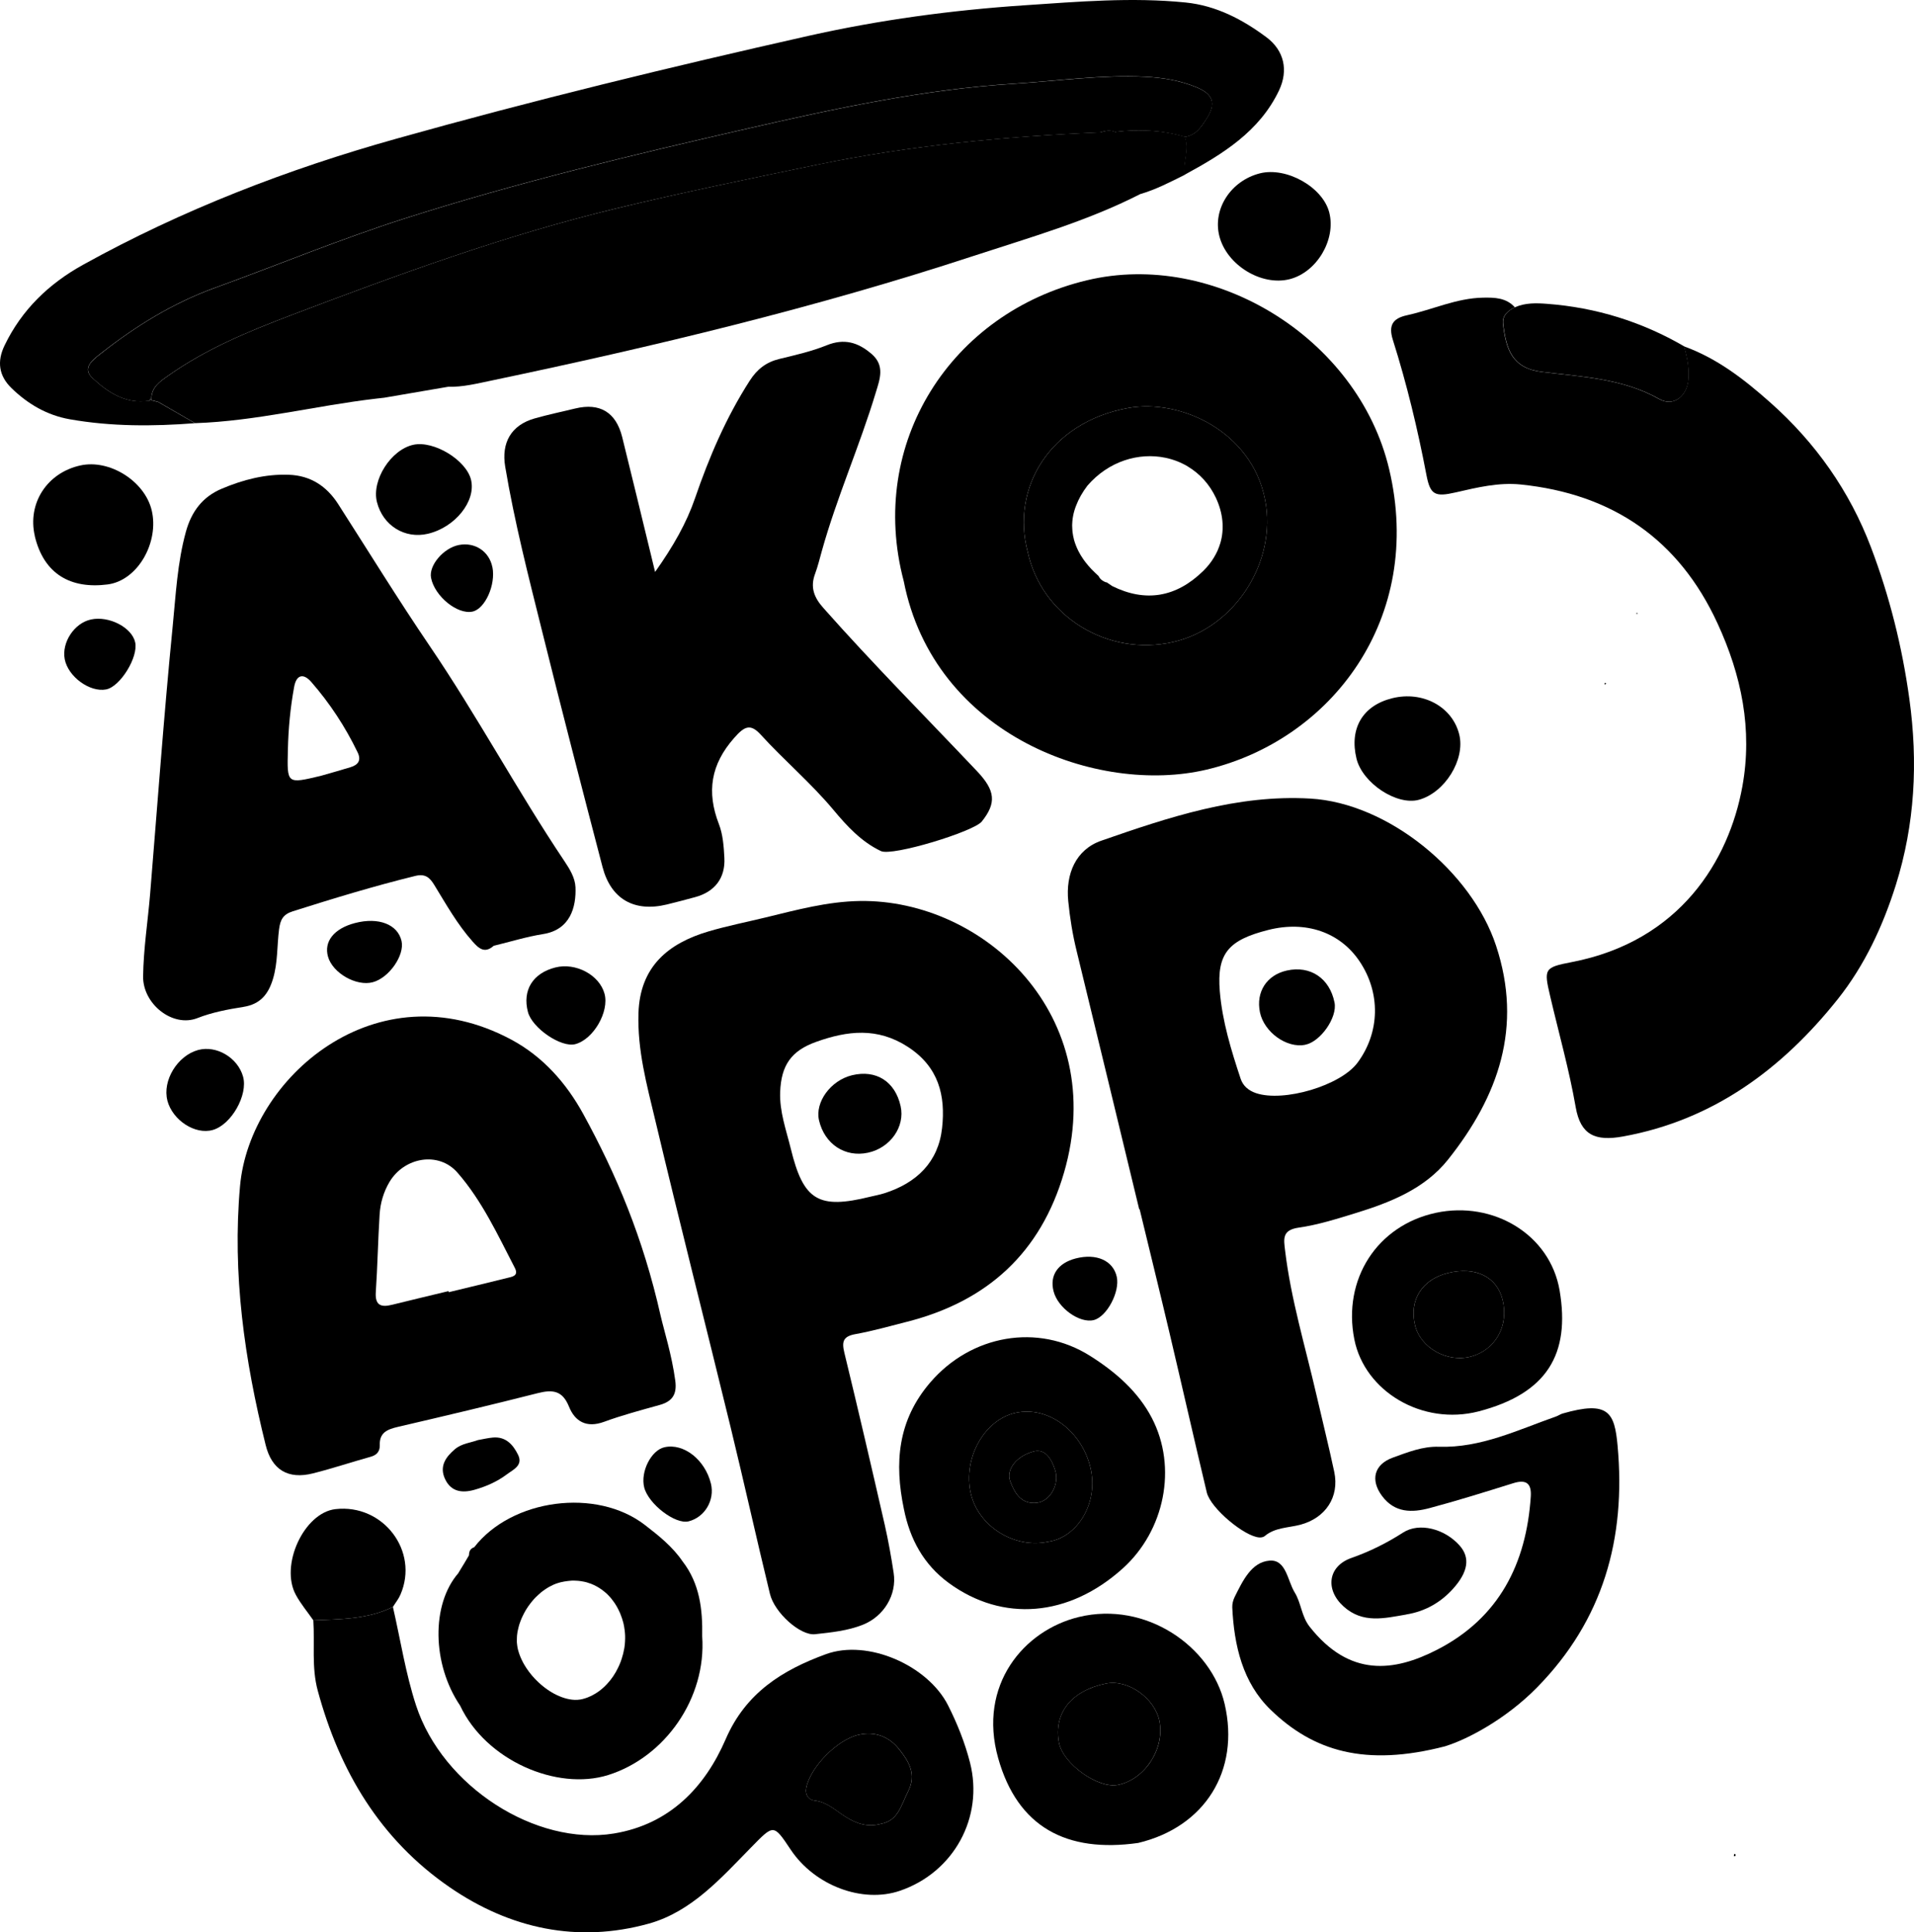 <?xml version="1.0" encoding="UTF-8"?>
<svg id="Layer_2" data-name="Layer 2" xmlns="http://www.w3.org/2000/svg" width="307.782" height="310.667" viewBox="0 0 307.782 310.667">
  <g id="Layer_1-2" data-name="Layer 1">
    <g>
      <path d="M270.843,55.701c5.3,1.927,9.609,5.266,13.782,8.97,7.332,6.494,12.811,14.293,16.237,23.318,2.977,7.841,5.018,15.979,6.174,24.371,1.408,10.188.897,20.145-2.172,29.914-2.076,6.6-5.027,12.948-9.351,18.376-8.931,11.198-20.004,19.43-34.509,22.063-4.484.813-6.843-.231-7.624-4.716-1.047-6.006-2.718-11.901-4.106-17.845-1.026-4.365-.966-4.622,3.42-5.462,17.525-3.353,25.337-16.441,27.478-28.196,1.684-9.231-.136-17.927-3.991-26.282-6.201-13.471-16.873-20.812-31.667-22.319-3.536-.355-6.977.477-10.409,1.268-3.383.778-4.116.4-4.733-2.822-1.399-7.334-3.143-14.584-5.395-21.702-.708-2.251-.1-3.438,2.269-3.951,4.089-.889,7.943-2.751,12.229-2.829,1.894-.035,3.726.007,5.117,1.548-1.12.544-2.058,1.336-1.9,2.661.477,4.115,1.454,7.139,6.236,7.728,6.431.796,12.982,1.037,18.875,4.366,2.252,1.272,4.394-.387,4.673-3.019.2-1.866-.203-3.656-.663-5.433l.029-.007Z"/>
      <path d="M240.571,152.032c-3.927-11.891-17.323-22.924-29.871-23.642-11.745-.681-22.732,2.989-33.601,6.77-4.112,1.429-5.757,5.351-5.318,9.727.269,2.711.7,5.373,1.349,8.012,3.381,13.841,6.711,27.683,10.063,41.531l.068-.017c1.618,6.685,3.266,13.364,4.847,20.068,2.002,8.48,3.929,16.989,5.952,25.474.616,2.546,6.084,7.098,8.466,7.229.278.013.631-.042.834-.212,1.663-1.412,3.811-1.326,5.743-1.834,4.033-1.077,6.314-4.436,5.451-8.507-.889-4.177-1.929-8.306-2.886-12.466-1.769-7.689-4.082-15.266-5.02-23.136-.218-1.825-.507-3.27,2.178-3.657,3.07-.43,6.094-1.395,9.078-2.308,5.646-1.73,11.21-3.925,14.954-8.638,8.099-10.178,12.049-21.311,7.712-34.395ZM218.302,170.849c-2.72,3.687-11.883,6.4-16.338,4.894-1.21-.414-2.084-1.171-2.46-2.302-1.527-4.587-2.954-9.259-3.352-14.059-.506-6.127,1.41-8.257,7.806-9.875,6.033-1.521,11.515.362,14.663,5.042,3.417,5.079,3.293,11.419-.318,16.301Z"/>
      <path d="M138.295,144.856c-5.261.083-10.214,1.442-15.222,2.655-3.038.735-6.115,1.349-9.109,2.225-6.496,1.916-11.058,5.645-11.294,13.163-.185,5.961,1.34,11.508,2.679,17.12,3.919,16.486,8.108,32.908,12.123,49.371,2.173,8.934,4.165,17.921,6.34,26.864.737,3.042,4.891,6.751,7.257,6.481,2.607-.288,5.251-.544,7.728-1.538,3.336-1.352,5.445-4.791,4.91-8.306-.391-2.58-.853-5.165-1.429-7.71-2.117-9.25-4.262-18.493-6.504-27.713-.441-1.821-.168-2.625,1.802-2.98,2.779-.501,5.51-1.283,8.252-1.977,12.952-3.286,21.528-11.117,25.272-23.986,7.356-25.273-12.939-43.954-32.805-43.669ZM151.493,181.347c-.593,5.454-4.061,8.827-9.256,10.488-.745.241-1.516.378-2.276.561-8.353,2.062-10.765.637-12.801-7.734-.737-3.002-1.824-5.939-1.706-9.107.168-4.27,1.757-6.614,5.804-8.058,5.011-1.788,9.826-2.368,14.727.807,4.974,3.228,6.079,7.837,5.508,13.043Z"/>
      <path d="M174.789,45.06c-21.857,5.22-35.341,26.192-29.463,48.373,4.873,24.837,31.252,34.433,48.71,30.299,20.02-4.735,35.055-24.305,29.341-48.333-5.013-21.088-28.168-35.23-48.587-30.338ZM203.437,80.386c1.917,9.895-4.796,20.545-14.785,22.832-10.549,2.412-21.152-4.148-23.389-14.479-2.729-10.223,3.502-20.847,16.164-23.145,8.375-1.513,19.883,3.738,22.009,14.793Z"/>
      <path d="M105.334,91.967c2.96-4.169,5.081-7.933,6.429-11.864,2.28-6.639,4.999-12.981,8.797-18.898,1.183-1.841,2.637-2.981,4.771-3.497,2.557-.619,5.162-1.209,7.59-2.19,2.845-1.154,5.064-.479,7.235,1.388,2.184,1.874,1.322,4.072.688,6.164-2.595,8.614-6.284,16.876-8.7,25.558-.337,1.212-.632,2.434-1.07,3.611-.809,2.165-.187,3.811,1.334,5.512,7.968,8.995,16.438,17.505,24.696,26.228,2.977,3.136,3.146,5.134.771,8.102-1.289,1.614-14.372,5.619-16.21,4.751-3.137-1.481-5.47-4.016-7.635-6.612-3.611-4.325-7.92-7.957-11.703-12.109-1.676-1.836-2.633-1.331-4.268.528-3.77,4.265-4.453,8.68-2.46,13.841.649,1.67.789,3.595.884,5.419.183,3.277-1.559,5.496-4.713,6.34-1.51.406-3.019.812-4.538,1.179-5.23,1.266-8.986-.844-10.34-6.018-3.308-12.657-6.585-25.311-9.739-38.005-2.177-8.741-4.421-17.466-5.915-26.372-.638-3.813.93-6.666,4.719-7.745,2.162-.614,4.36-1.075,6.542-1.603,3.951-.956,6.555.594,7.553,4.593,1.588,6.39,3.129,12.801,4.688,19.198.132.543.261,1.078.602,2.489l-.007.012Z"/>
      <path d="M90.745,138.426c-7.57-11.302-13.998-23.315-21.647-34.567-5.09-7.49-9.837-15.205-14.725-22.826-1.86-2.892-4.457-4.585-7.935-4.702-3.768-.138-7.369.795-10.801,2.251-3.074,1.3-4.851,3.668-5.745,6.913-1.377,4.987-1.62,10.124-2.123,15.193-1.422,14.347-2.451,28.72-3.633,43.09-.37,4.4-1.058,8.746-1.123,13.184-.066,4.438,4.732,8.283,8.73,6.721,2.342-.92,4.89-1.406,7.39-1.799,2.726-.428,4.007-2.03,4.751-4.462.806-2.639.645-5.366.994-8.044.199-1.492.626-2.373,2.216-2.869,6.522-2.063,13.051-4.058,19.698-5.687,1.596-.386,2.314.268,3.036,1.446,1.918,3.13,3.712,6.34,6.173,9.106.966,1.089,1.916,1.989,3.391.683,2.653-.642,5.274-1.459,7.959-1.886,4.351-.69,5.321-4.337,5.19-7.526-.069-1.548-.932-2.924-1.794-4.22ZM56.363,123.347c-1.583.484-3.184.932-4.782,1.39-5.503,1.311-5.422,1.312-5.286-4.223.075-3.39.394-6.739,1.003-10.066.369-2.048,1.531-2.208,2.755-.808,2.987,3.426,5.469,7.207,7.447,11.301.631,1.301.104,2.025-1.137,2.406Z"/>
      <path d="M106.235,211.545c-2.831-12.58-7.129-22.726-12.44-32.435-2.732-4.982-6.49-9.241-11.577-11.968-21.72-11.622-42.067,6.185-43.617,23.531-1.267,14.147.716,27.973,4.118,41.647.977,3.954,3.578,5.575,7.606,4.56,3.117-.785,6.177-1.808,9.275-2.669,1.031-.28,1.5-.908,1.471-1.87-.072-2.022,1.208-2.534,2.893-2.932,7.514-1.748,15.022-3.525,22.499-5.425,2.396-.61,3.985-.44,5.032,2.164.968,2.4,2.826,3.476,5.648,2.439,2.926-1.072,5.957-1.876,8.969-2.716,2.058-.579,2.759-1.758,2.479-3.881-.558-4.156-1.825-8.129-2.355-10.445ZM81.532,205.47c-3.12.775-6.246,1.522-9.37,2.278-.014-.057-.028-.115-.051-.169-3.028.733-6.061,1.447-9.085,2.199-1.814.449-2.736.047-2.594-2.058.279-4.146.351-8.303.611-12.444.113-1.845.628-3.625,1.581-5.239,2.388-4.01,7.914-4.974,10.941-1.507,3.955,4.524,6.474,10.013,9.222,15.314.674,1.311-.45,1.421-1.255,1.626Z"/>
      <path d="M24.366,64.358c.359.095.715.181,1.074.275,1.975,1.137,3.937,2.268,5.912,3.405-6.733.519-13.442.548-20.107-.625-3.677-.644-6.748-2.445-9.381-4.998-2.048-1.988-2.389-4.278-1.12-6.897,2.765-5.728,7.116-9.91,12.635-12.962,15.956-8.83,32.856-15.354,50.391-20.264,21.906-6.151,44.021-11.524,66.225-16.525,11.466-2.574,23.016-4.128,34.742-4.916,8.651-.58,17.274-1.324,25.921-.449,4.904.499,9.134,2.716,12.982,5.58,2.855,2.126,3.576,5.313,2.032,8.564-3.15,6.618-9.08,10.244-15.233,13.581-.239-2.042.823-4.086.053-6.131,1.772-.207,2.645-1.559,3.482-2.852,1.651-2.51,1.121-4.027-1.633-5.147-2.641-1.077-5.416-1.526-8.259-1.666-7.02-.33-13.981.678-20.957,1.115-14.527.902-28.733,3.967-42.896,7.213-18.55,4.248-37.062,8.658-55.202,14.473-10.303,3.301-20.312,7.44-30.479,11.133-6.753,2.452-12.744,6.164-18.336,10.556-1.205.948-3.124,2.311-1.353,3.952,2.47,2.3,5.346,4.219,9.106,3.651l.232.075.153-.169.017.026Z"/>
      <path d="M152.45,274.168c-3.254-6.421-12.916-10.684-19.645-8.218-6.937,2.537-12.874,6.175-16.109,13.662-3.333,7.713-9.007,13.699-17.993,15.168-12.509,2.049-27.534-7.56-31.798-20.591-1.681-5.136-2.503-10.55-3.722-15.838-4.047,1.989-8.437,1.971-12.8,2.149.248,3.756-.299,7.553.705,11.278,3.497,12.934,10.031,23.952,21.247,31.656,9.666,6.636,20.531,9.023,32.011,5.83,6.863-1.914,11.616-7.335,16.448-12.26,3.641-3.708,3.568-3.802,6.361.379,3.849,5.771,11.541,8.665,17.564,6.601,8.657-2.954,13.505-11.81,11.264-20.606-.817-3.205-2.047-6.269-3.532-9.211ZM146.018,288.041c-1.099,2.144-1.564,4.679-4.333,5.178-2.205.604-3.992-.054-5.682-1.108-1.621-1.021-2.996-2.415-5.087-2.646-.848-.098-1.476-.884-1.279-1.962.607-3.337,4.984-7.829,8.432-8.593,2.655-.592,4.905.297,6.51,2.301,1.55,1.947,2.868,4.031,1.439,6.83Z"/>
      <path d="M232.447,280.74c-12.962,3.37-21.285.771-28.13-5.861-4.491-4.344-5.867-10.321-6.162-16.459-.023-.56.141-1.185.395-1.691,1.277-2.54,2.683-5.607,5.622-5.823,2.659-.199,2.862,3.245,4.031,5.132,1.039,1.687,1.072,3.799,2.385,5.48,6.426,8.176,13.585,7.272,20.526,3.704,9.956-5.115,14.327-13.836,15.044-24.62.135-2.092-.708-2.797-2.8-2.149-4.466,1.393-8.939,2.799-13.46,4.005-2.829.756-5.606.802-7.655-1.943-1.913-2.566-1.293-5.088,1.77-6.183,2.377-.858,4.751-1.816,7.366-1.732,6.748.214,12.695-2.71,18.829-4.861.366-.129.694-.37,1.064-.479,7.41-2.137,8.358-.156,8.847,5.188,1.357,14.896-2.295,28.016-12.986,38.882-5.023,5.103-11.194,8.323-14.669,9.396l-.017.014Z"/>
      <path d="M185.233,227.99c-2.226-4.277-5.869-7.433-9.929-9.994-8.455-5.334-19.161-3.358-25.703,4.253-5.273,6.132-5.79,12.992-4.248,20.372.967,4.834,3.163,8.906,7.209,11.874,8.683,6.359,19.316,5.471,27.98-2.33,6.725-6.06,8.824-16.219,4.691-24.174ZM168.601,247.856c-5.418,1.2-11.273-2.43-12.49-7.749-1.302-5.631,2.159-11.85,7.193-12.957,5.226-1.154,10.609,2.883,12.034,8.768,1.387,5.732-2.125,11.276-6.737,11.939Z"/>
      <path d="M173.497,259.967c-8.894,2.143-16.281,10.978-12.988,22.689,3.13,11.125,11.033,15.27,22.514,13.641,10.728-2.556,16.399-11.622,13.906-22.346-2.155-9.281-12.673-16.578-23.432-13.984ZM179.757,286.962c-3.214.637-8.847-3.421-9.475-6.813-.864-4.748,2.009-8.35,7.575-9.486,3.529-.723,7.893,2.38,8.599,6.096.851,4.438-2.384,9.36-6.699,10.203Z"/>
      <path d="M230.911,194.985c-9.519,2.041-15.041,10.758-13.124,20.36,1.672,8.379,10.945,13.897,19.987,11.568,11.006-2.876,14.756-9.205,13.022-19.436-1.532-9.018-10.693-14.453-19.885-12.491ZM236.545,218.093c-3.788,1.038-8.13-1.384-9.002-5.029-.972-4.056,1.117-7.368,5.294-8.399,4.417-1.09,7.855.582,8.781,4.285,1.042,4.18-1.111,8.063-5.073,9.143Z"/>
      <path d="M270.842,55.7c.463,1.786.863,3.567.663,5.433-.279,2.632-2.421,4.291-4.673,3.019-5.903-3.326-12.444-3.57-18.875-4.366-4.783-.589-5.759-3.614-6.236-7.728-.158-1.325.77-2.114,1.9-2.661,1.664-.736,3.438-.681,5.179-.547,7.878.597,15.24,2.883,22.05,6.848l-.01.002Z"/>
      <path d="M5.601,86.174c-1.219-5.247,1.956-10.165,7.328-11.344,4.685-1.033,10.325,2.508,11.461,7.201,1.23,5.083-2.189,11.302-7.094,11.934-5.862.753-10.24-1.61-11.705-7.787l.01-.002Z"/>
      <path d="M63.184,258.35c-4.056,1.992-8.446,1.974-12.8,2.15-.937-1.348-2.009-2.624-2.794-4.059-2.629-4.765,1.296-13.226,6.344-13.812,7.672-.888,13.499,6.748,10.46,13.742-.299.698-.801,1.314-1.203,1.967l-.007.011Z"/>
      <path d="M196.088,37.997c-1.134-4.35,1.815-8.94,6.514-10.128,4.288-1.078,10.124,2.224,11.153,6.305,1.106,4.357-1.996,9.579-6.344,10.703-4.531,1.167-10.114-2.226-11.325-6.89l.002.01Z"/>
      <path d="M226.142,259.571c-3.489.592-6.992,1.51-10.095-1.302-2.998-2.717-2.49-6.464,1.241-7.781,2.954-1.038,5.717-2.404,8.349-4.101,2.571-1.653,6.687-.629,9.104,2.128,1.687,1.924,1.354,4.205-1.084,6.915-2.014,2.234-4.511,3.646-7.527,4.134l.012.008Z"/>
      <path d="M223.9,112.251c4.917-1.21,9.677,1.383,10.762,5.866.972,4.015-2.315,9.313-6.483,10.463-3.549.981-9.082-2.668-10.047-6.614-1.177-4.864,1.006-8.542,5.759-9.713l.01-.002Z"/>
      <path d="M68.8,85.818c-3.708.868-7.229-1.319-8.184-5.096-.89-3.51,2.251-8.44,5.869-9.215,3.289-.705,8.482,2.46,9.258,5.624.831,3.433-2.544,7.652-6.944,8.687Z"/>
      <path d="M26.921,176.943c-.836-3.2,1.602-7.213,4.932-8.13,2.94-.802,6.381,1.222,7.232,4.277.826,2.95-1.883,7.735-4.873,8.58-2.827.806-6.462-1.555-7.302-4.734l.012.007Z"/>
      <path d="M89.318,155.539c3.261-.82,7.058,1.199,7.888,4.208.802,2.895-1.772,7.355-4.699,8.124-2.267.6-6.932-2.572-7.613-5.174-.917-3.493.78-6.236,4.424-7.159Z"/>
      <path d="M114.323,238.532c.641,2.651-.991,5.409-3.591,6.058-2.14.538-6.462-2.777-7.143-5.459-.626-2.503,1.118-5.975,3.261-6.453,3.088-.697,6.53,2.004,7.472,5.854Z"/>
      <path d="M14.641,99.595c2.893-.619,6.57,1.287,7.097,3.673.527,2.387-2.412,7.146-4.679,7.574-2.628.495-6.114-2.053-6.651-4.861-.512-2.703,1.543-5.815,4.225-6.383l.01-.002Z"/>
      <path d="M59.947,157.915c-2.637.709-6.451-1.467-7.201-4.103-.694-2.446.968-4.535,4.338-5.411,3.781-.986,6.868.205,7.485,2.883.525,2.296-2.003,5.936-4.622,6.631Z"/>
      <path d="M169.414,207.579c-.646-2.539.699-4.511,3.571-5.256,3.324-.855,6.015.341,6.595,2.947.543,2.412-1.597,6.434-3.698,6.962-2.274.571-5.796-1.959-6.466-4.643l-.002-.01Z"/>
      <path d="M79.187,91.189c.553,2.834-1.185,6.708-3.208,7.137-2.429.517-6.094-2.473-6.667-5.433-.379-1.988,1.997-4.784,4.473-5.272,2.585-.504,4.889,1.027,5.393,3.571l.01-.002Z"/>
      <path d="M76.908,231.516c.819-.148,1.578-.331,2.356-.398,2.092-.184,3.257,1.18,4.039,2.768.854,1.721-.785,2.391-1.801,3.152-1.558,1.174-3.352,1.962-5.239,2.49-1.983.551-3.743.3-4.695-1.74-.947-2.022.074-3.521,1.604-4.81,1.1-.923,2.503-1.01,3.735-1.469l.002.01Z"/>
      <path d="M190.454,28.134c-2.315,1.156-4.602,2.346-7.102,3.072-8.541,4.359-17.729,6.967-26.79,9.937-25.425,8.345-51.405,14.563-77.573,20.049-2.287.473-4.568,1.055-6.934.992-3.42.586-6.84,1.171-10.26,1.757-.446.048-.883.093-1.328.15-9.719,1.131-19.264,3.613-29.095,3.943-1.975-1.137-3.947-2.265-5.915-3.414-.356-.086-.715-.181-1.074-.275l-.037-.153c-.015-1.955,1.41-2.875,2.767-3.83,6.022-4.255,12.765-7.047,19.613-9.654,17.2-6.546,34.464-12.875,52.404-17.207,10.718-2.595,21.519-4.805,32.315-7.035,15.022-3.101,30.223-4.539,45.522-5.194.803-.255,1.615-.431,2.424-.032l.029-.047c3.757-.455,7.472-.284,11.118.782.77,2.045-.293,4.089-.053,6.131l-.034.028Z"/>
      <path d="M109.753,251.015c-1.608-2.357-3.815-4.115-6.043-5.836-7.775-6.013-21.406-4.228-27.454,3.576-.585.192-.826.624-.836,1.212l-.015.105c-.254.425-.497.847-.751,1.272l-.117.19c-.255.415-.494.817-.75,1.232l-.092.163c-4.359,5.033-4.23,14.603.302,21.3,4.121,8.785,15.546,13.733,23.803,11.149,9.117-2.863,15.818-12.34,15.116-22.306.083-4.321-.395-8.486-3.163-12.056ZM100.29,261.15c.034.144.057.279.082.425.034.183.059.369.081.546.038.284.054.562.069.831.009.331.006.655-.016.984-.013.326-.047.647-.101.973,0,0,.001.004.002.01-.056.317-.121.635-.198.947-.068.269-.144.54-.233.804-.101.337-.227.661-.371.988-.064.157-.138.316-.22.477-.467.971-1.066,1.863-1.787,2.624-.145.156-.284.3-.433.438-.564.53-1.177.981-1.847,1.325-.132.083-.27.146-.409.2-.128.061-.265.125-.404.179-.279.108-.573.199-.861.269-.193.047-.387.084-.598.095-.067.016-.139.013-.218.023-.271.015-.558.004-.841-.029-.136-.017-.273-.035-.412-.062-.266-.047-.536-.113-.811-.197-.143-.046-.299-.099-.454-.153-.155-.053-.303-.118-.463-.191-.112-.044-.236-.095-.354-.157-.138-.068-.277-.135-.418-.212-.131-.08-.26-.149-.391-.229-.224-.127-.441-.267-.65-.418-.233-.165-.467-.331-.695-.518-.141-.117-.281-.235-.421-.352-.114-.093-.221-.199-.325-.294-.735-.68-1.389-1.451-1.936-2.278-.175-.26-.333-.535-.489-.801-.073-.133-.148-.277-.212-.413-.073-.134-.139-.279-.193-.418-.113-.255-.216-.513-.3-.776-.061-.167-.112-.336-.154-.508-.069-.245-.112-.507-.144-.762-.019-.077-.02-.167-.029-.246-.022-.176-.032-.345-.024-.519-.005-.15.001-.293.007-.436-.004-.059.001-.121.009-.174.006-.143.012-.285.04-.424.021-.207.051-.416.104-.621.025-.147.06-.297.105-.449.063-.288.154-.582.267-.872.017-.054.042-.121.069-.178.078-.221.167-.444.277-.662.081-.171.162-.342.252-.516.019-.045.048-.092.078-.14.11-.218.232-.43.366-.634.08-.13.161-.261.253-.384.098-.145.204-.292.314-.429.09-.133.191-.258.296-.375.165-.202.34-.406.528-.592.145-.157.303-.306.462-.445.165-.161.341-.315.52-.459.084-.071.171-.132.267-.196.087-.062.165-.12.251-.182.121-.09.236-.159.36-.239.114-.078.239-.148.364-.219.448-.25.906-.462,1.389-.609.132-.042.264-.084.399-.117l.115-.028c.183-.044.358-.077.543-.111.204-.039.41-.069.61-.087.178-.023.358-.036.538-.05.022.005.041.001.06-.004.264-.004.518-.004.767.016.206.011.403.024.604.056.115.013.232.035.349.057.211.03.416.081.622.132.251.071.495.153.741.245.303.118.59.251.883.412.081.041.15.074.212.12.069.034.141.077.215.13.143.087.276.176.412.274.133.089.26.19.388.3.126.101.243.204.371.314.16.153.319.306.473.481.136.139.264.29.385.452.128.151.249.314.36.478.327.466.61.963.854,1.51.074.134.127.272.181.411.174.422.32.861.443,1.326l.077.315Z"/>
      <path d="M279.094,298.149c-.02.085-.004.191-.052.243-.051.042-.155.028-.233.036.029-.127.047-.261.077-.389.069.034.149.074.218.108l-.01.002Z"/>
      <path d="M172.435,85.235c.004.1.01.209.026.317-.026-.236-.045-.483-.053-.724.001.131.014.269.027.407ZM181.429,65.593c-12.662,2.297-18.893,12.922-16.164,23.145,2.236,10.331,12.84,16.891,23.389,14.479,9.989-2.287,16.702-12.937,14.785-22.831-2.127-11.055-13.635-16.306-22.01-14.793ZM196.228,87.34c-.064.197-.126.404-.2.604-.062.166-.123.333-.204.504-.005.021-.017.054-.032.078-.01.002.002.01.002.01-.086.192-.181.387-.288.574-.098.185-.205.373-.322.562-.451.745-1.014,1.447-1.679,2.102-4.348,4.273-9.317,5.102-14.661,2.448-.293-.202-.583-.394-.865-.588l-.072-.043.078.072c-.373-.112-.688-.278-.951-.527-.095-.098-.193-.206-.275-.337-.035-.062-.071-.124-.108-.196-.404-.367-.775-.722-1.127-1.081-.169-.191-.334-.373-.501-.555-.157-.184-.313-.369-.451-.557-.116-.144-.223-.29-.331-.445-.156-.224-.3-.442-.437-.671-.019-.036-.047-.069-.054-.098-.014-.017-.019-.036-.034-.053-.104-.176-.198-.355-.29-.525-.311-.611-.552-1.229-.724-1.854l-.057-.238c-.076-.315-.133-.634-.169-.949l-.007-.028c-.009-.12-.02-.248-.031-.377-.01-.209-.029-.416-.03-.628-.011-.048-.004-.101.006-.143-.011-.048-.011-.088-.001-.131.002-.162.015-.316.031-.462.011-.164.027-.309.05-.466.023-.157.048-.305.081-.464.105-.53.261-1.063.47-1.587.403-1.067,1.008-2.143,1.819-3.207,3.408-3.955,8.272-5.384,12.561-4.484.321.063.636.148.954.243.636.19,1.252.424,1.844.725.151.074.291.151.442.226.143.087.296.171.43.26,1.838,1.12,3.403,2.79,4.432,4.984,1.159,2.476,1.382,4.996.708,7.299l-.01.002Z"/>
      <path d="M190.507,22.003c-3.647-1.066-7.354-1.249-11.121-.791l-.029.047c-.809-.4-1.621-.223-2.424.032-15.29.652-30.5,2.093-45.513,5.191-10.796,2.23-21.597,4.44-32.318,7.025-17.938,4.342-35.203,10.661-52.404,17.207-6.848,2.607-13.591,5.4-19.613,9.654-1.356.954-2.78,1.885-2.748,3.825-.186-.056-.309.025-.357.248-3.76.567-6.636-1.352-9.106-3.651-1.773-1.651.138-3.002,1.353-3.952,5.59-4.402,11.583-8.104,18.336-10.556,10.168-3.693,20.176-7.832,30.479-11.134,18.14-5.814,36.652-10.224,55.202-14.472,14.163-3.247,28.37-6.312,42.896-7.213,6.977-.437,13.937-1.445,20.957-1.115,2.84.13,5.608.591,8.259,1.666,2.767,1.127,3.285,2.638,1.633,5.147-.849,1.286-1.711,2.645-3.482,2.852l-.002-.01Z"/>
      <path d="M23.983,64.449c.057-.224.169-.301.354-.245l.018.156-.151.167-.23-.075.01-.002Z"/>
      <path d="M141.676,293.221c-2.195.602-3.992-.053-5.682-1.108-1.618-1.012-2.996-2.415-5.087-2.646-.845-.088-1.466-.887-1.269-1.964.607-3.337,4.974-7.827,8.432-8.593,2.645-.59,4.905.296,6.5,2.303,1.55,1.947,2.878,4.028,1.44,6.83-1.097,2.154-1.564,4.679-4.333,5.178Z"/>
      <path d="M163.303,227.15c-5.034,1.107-8.494,7.326-7.192,12.957,1.216,5.319,7.071,8.949,12.49,7.749,4.612-.662,8.133-6.209,6.737-11.939-1.425-5.884-6.808-9.922-12.034-8.768ZM166.771,241.605c-2.53.31-3.62-1.547-4.331-3.474-.695-1.861,1.036-4.128,3.961-4.825,1.746-.312,2.707,1.263,3.28,3.083.708,2.251-.804,4.959-2.91,5.217Z"/>
      <path d="M186.455,276.759c.838,4.431-2.385,9.361-6.699,10.203-3.216.627-8.856-3.419-9.474-6.813-.867-4.757,2.008-8.35,7.574-9.486,3.529-.723,7.893,2.381,8.599,6.096Z"/>
      <path d="M232.838,204.665c4.417-1.09,7.856.592,8.781,4.285,1.042,4.18-1.112,8.063-5.063,9.141-3.799,1.04-8.139-1.381-9.012-5.027-.972-4.055,1.126-7.37,5.294-8.399Z"/>
      <path d="M257.991,109.944c.045-.061.08-.129.13-.171.019-.005.135.057.13.078-.013.073-.058.134-.092.202l-.175-.098.007-.012Z"/>
      <path d="M263.204,98.518c.062.045.132.088.191.124-.098.014-.195.028-.293.041l.101-.165Z"/>
      <path d="M214.598,161.176c.486,2.386-2.231,6.295-4.715,6.795-2.957.605-6.603-2.016-7.274-5.205-.681-3.278,1.07-6.004,4.324-6.731,3.775-.843,6.885,1.241,7.665,5.141Z"/>
      <path d="M144.822,177.824c.751,3.312-1.648,6.729-5.256,7.502-3.676.789-6.958-1.375-7.859-5.185-.69-2.932,1.861-6.437,5.302-7.27,3.874-.938,6.927.999,7.813,4.953Z"/>
      <path d="M177.977,93.636l.007.028-.078-.071.071.043Z"/>
      <path d="M174.564,90.414c-.914-1.172-1.526-2.397-1.87-3.646.334,1.252.953,2.464,1.87,3.646Z"/>
      <path d="M172.567,82.881c-.257,1.294-.221,2.577.115,3.839-.014-.057-.038-.112-.051-.169-.291-1.201-.313-2.428-.064-3.669Z"/>
      <path d="M176.639,92.597c-.811-.702-1.507-1.432-2.076-2.183.576.74,1.271,1.469,2.076,2.183Z"/>
      <path d="M176.651,92.604c.037.071.072.133.108.194-.045-.059-.08-.121-.117-.192l.01-.002Z"/>
      <path d="M177.906,93.593l.071.043.007.028-.078-.071Z"/>
      <path d="M177.979,93.636c.281.194.572.387.865.588l-.01.002c-.284-.204-.574-.396-.856-.591Z"/>
      <path d="M196.226,87.34c-.231.813-.581,1.594-1.043,2.332.46-.747.801-1.526,1.043-2.332Z"/>
      <path d="M166.402,233.305c1.743-.321,2.705,1.253,3.28,3.083.708,2.251-.804,4.96-2.91,5.217-2.53.309-3.62-1.547-4.331-3.475-.695-1.861,1.036-4.127,3.961-4.825Z"/>
    </g>
  </g>
</svg>